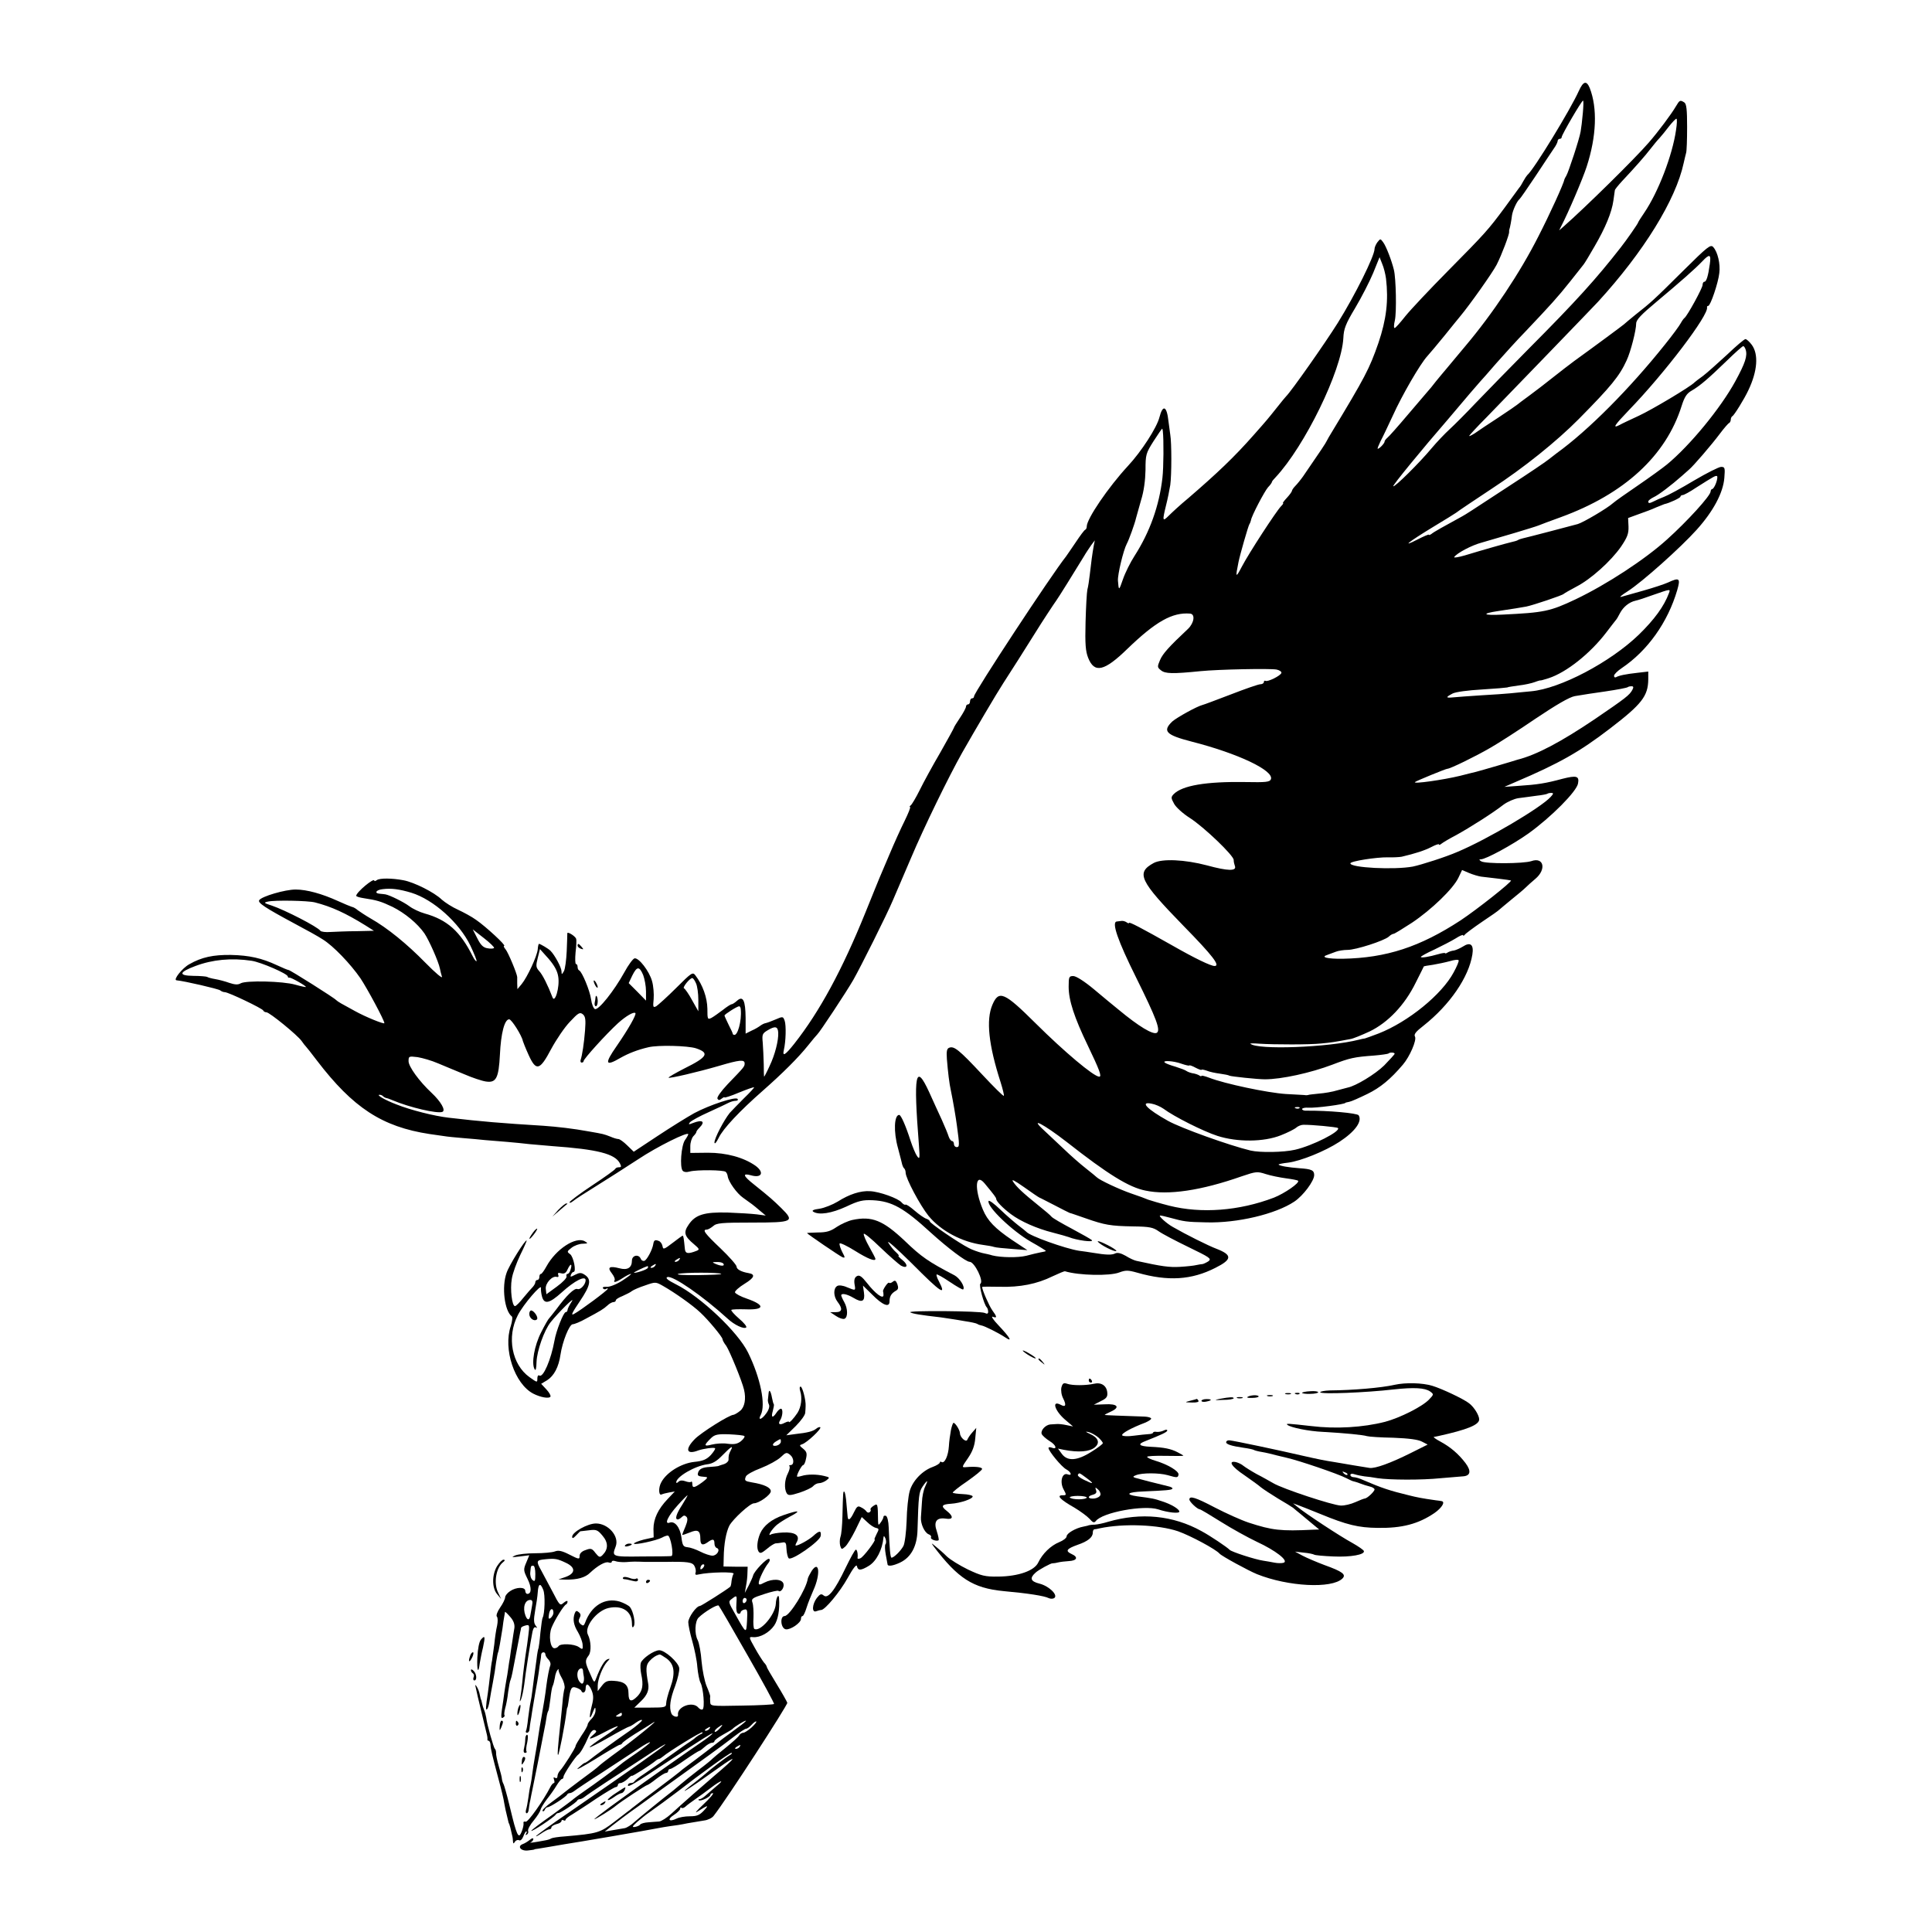 <?xml version="1.0" standalone="no"?>
<!DOCTYPE svg PUBLIC "-//W3C//DTD SVG 20010904//EN"
 "http://www.w3.org/TR/2001/REC-SVG-20010904/DTD/svg10.dtd">
<svg version="1.0" xmlns="http://www.w3.org/2000/svg"
 width="960pt" height="960pt" viewBox="0 0 960 960"
 preserveAspectRatio="xMidYMid meet">
<g transform="translate(0,960) scale(0.1,-0.1)"
fill="#000000" stroke="none">
<path d="M7845 9148 c-40 -90 -224 -392 -256 -418 -3 -3 -12 -16 -19 -29 -7
-14 -17 -30 -22 -35 -4 -6 -36 -49 -70 -96 -83 -112 -96 -127 -285 -318 -89
-90 -183 -190 -209 -222 -26 -33 -50 -60 -54 -60 -5 0 -4 17 1 38 9 39 6 209
-5 252 -11 45 -38 116 -53 136 -14 19 -14 19 -29 0 -8 -11 -14 -26 -14 -33 0
-35 -97 -230 -183 -368 -62 -99 -231 -340 -257 -365 -3 -3 -23 -27 -45 -55
-48 -60 -46 -58 -115 -136 -96 -109 -180 -189 -325 -314 -39 -32 -82 -72 -97
-87 -32 -32 -33 -27 -14 51 8 31 17 76 21 101 7 50 7 211 0 250 -2 14 -6 44
-9 67 -8 76 -28 85 -45 19 -13 -51 -89 -169 -156 -241 -98 -106 -205 -263
-205 -301 0 -7 -3 -14 -7 -16 -5 -1 -26 -30 -48 -63 -22 -33 -44 -64 -48 -70
-74 -93 -457 -676 -457 -695 0 -6 -4 -10 -10 -10 -5 0 -10 -7 -10 -15 0 -8 -4
-15 -10 -15 -5 0 -10 -5 -10 -11 0 -6 -13 -31 -30 -56 -16 -24 -30 -46 -30
-49 0 -2 -30 -57 -67 -122 -38 -65 -84 -149 -103 -188 -19 -38 -39 -72 -45
-76 -5 -4 -7 -8 -3 -8 4 0 -8 -30 -26 -67 -19 -38 -53 -113 -76 -168 -23 -55
-46 -109 -51 -120 -4 -11 -36 -87 -69 -170 -115 -284 -227 -491 -353 -651 -46
-58 -60 -66 -52 -31 10 42 12 122 4 145 -8 22 -9 22 -46 6 -21 -9 -43 -17 -49
-18 -7 -1 -18 -7 -25 -12 -8 -6 -27 -18 -44 -25 l-30 -15 0 78 c-1 88 -13 112
-43 85 -10 -9 -22 -17 -26 -17 -5 0 -25 -13 -45 -29 -20 -15 -45 -33 -56 -39
-19 -9 -20 -7 -20 46 -1 55 -23 118 -60 166 -13 17 -19 13 -95 -63 -45 -45
-90 -85 -99 -91 -16 -8 -17 -5 -13 36 2 25 -1 65 -8 89 -14 50 -66 117 -87
113 -8 -2 -31 -33 -51 -70 -51 -92 -128 -189 -146 -182 -7 3 -16 25 -19 49 -6
43 -45 137 -59 143 -5 2 -8 10 -8 18 0 8 -4 14 -8 14 -4 0 -5 26 -2 58 4 31 5
62 3 67 -5 14 -43 37 -44 28 0 -5 -1 -44 -3 -89 -2 -44 -8 -89 -14 -100 -11
-18 -11 -18 -12 0 0 18 -33 80 -55 102 -10 10 -50 34 -57 34 -2 0 -5 -12 -6
-27 -3 -34 -52 -139 -80 -173 l-21 -25 -1 28 c0 15 0 29 0 32 -1 17 -45 123
-58 138 -8 9 -11 17 -7 17 13 0 -91 96 -139 129 -22 16 -63 38 -91 51 -27 12
-63 35 -80 50 -37 36 -137 86 -190 96 -58 11 -118 11 -132 1 -7 -5 -13 -7 -13
-3 0 17 -89 -57 -90 -75 0 -4 17 -9 37 -12 66 -10 86 -16 143 -43 62 -31 124
-82 159 -132 23 -34 70 -140 77 -175 2 -10 6 -28 10 -40 4 -12 -32 18 -82 69
-92 94 -189 173 -272 220 -26 15 -54 34 -64 41 -9 8 -22 16 -30 17 -7 2 -38
15 -69 29 -79 36 -155 57 -210 57 -52 0 -169 -34 -181 -53 -8 -13 28 -37 177
-117 55 -29 118 -64 139 -78 52 -32 138 -122 187 -193 34 -51 119 -209 119
-223 0 -7 -94 31 -146 60 -27 15 -58 32 -69 38 -11 6 -22 14 -25 17 -8 10
-228 149 -236 149 -4 0 -30 11 -58 24 -75 35 -137 49 -229 51 -87 1 -145 -11
-206 -46 -35 -19 -82 -78 -64 -80 41 -4 209 -43 217 -50 6 -5 16 -9 23 -9 18
0 187 -81 191 -91 2 -5 9 -9 16 -9 15 0 155 -114 175 -143 8 -12 18 -24 21
-27 3 -3 28 -34 55 -70 179 -234 323 -329 560 -365 22 -3 54 -8 70 -10 17 -3
59 -7 95 -10 36 -3 85 -7 110 -10 25 -2 74 -6 110 -9 36 -3 85 -8 110 -11 25
-2 77 -7 115 -10 224 -16 310 -38 335 -85 8 -16 8 -20 -4 -20 -8 0 -16 -3 -18
-7 -1 -5 -53 -42 -115 -83 -62 -41 -112 -79 -113 -84 0 -5 8 -2 18 6 9 8 60
41 112 73 52 32 147 93 210 134 96 64 250 140 250 125 0 -3 -7 -16 -17 -30
-18 -28 -26 -132 -11 -151 6 -7 19 -9 36 -4 34 9 169 8 178 -2 5 -4 9 -14 10
-22 4 -27 45 -85 77 -107 42 -30 47 -33 82 -63 l30 -25 -45 6 c-25 3 -90 7
-144 9 -117 3 -161 -11 -194 -60 -27 -39 -22 -57 27 -98 26 -22 28 -26 13 -32
-43 -17 -57 -15 -59 10 -5 51 -7 65 -11 65 -2 0 -24 -16 -50 -36 -43 -33 -47
-34 -50 -16 -2 11 -10 23 -19 26 -18 7 -24 4 -27 -16 -4 -27 -31 -78 -44 -83
-7 -2 -15 2 -18 10 -10 25 -44 18 -44 -9 0 -35 -22 -49 -62 -38 -50 13 -62 5
-38 -25 11 -14 17 -29 14 -34 -9 -15 9 -10 41 11 17 11 34 20 40 20 5 0 -15
-15 -44 -34 -30 -19 -64 -32 -77 -30 -13 1 -22 -2 -18 -7 3 -5 10 -7 15 -4 5
4 9 4 9 1 0 -7 -136 -108 -168 -125 -17 -9 -10 5 29 63 54 80 59 109 24 132
-17 11 -25 11 -47 0 -23 -12 -26 -12 -21 0 3 8 9 14 13 14 15 0 0 75 -17 88
-17 12 -16 14 7 32 14 11 39 20 55 20 27 1 28 2 11 12 -45 26 -144 -39 -191
-125 -11 -20 -23 -37 -27 -37 -5 0 -8 -7 -8 -15 0 -8 -4 -15 -10 -15 -5 0 -10
-5 -10 -11 0 -6 -6 -16 -12 -23 -7 -7 -28 -31 -47 -54 -18 -23 -37 -42 -42
-42 -15 0 -25 84 -16 135 4 28 24 81 42 119 19 38 33 71 32 72 -6 7 -88 -124
-100 -161 -25 -70 -10 -189 26 -216 5 -3 2 -25 -5 -48 -39 -114 19 -288 112
-336 35 -18 78 -26 85 -15 3 5 -6 21 -20 36 l-26 28 30 18 c34 22 57 65 66
127 10 66 44 151 61 151 8 0 38 12 66 28 73 39 86 47 106 65 10 10 24 17 30
17 7 0 12 4 12 9 0 5 15 14 33 21 17 8 39 18 47 25 8 6 38 19 66 28 51 18 52
18 89 -3 58 -33 146 -95 185 -132 41 -38 110 -122 110 -132 0 -5 8 -20 19 -34
17 -26 78 -174 88 -217 11 -46 3 -87 -19 -105 -13 -11 -28 -19 -33 -20 -21 0
-162 -89 -193 -121 -50 -51 -41 -79 18 -56 26 9 77 16 83 11 3 -3 -7 -18 -21
-34 -21 -22 -40 -30 -82 -34 -65 -7 -138 -52 -164 -101 -16 -28 -13 -71 3 -60
4 2 20 6 36 9 l28 5 -35 -37 c-48 -50 -71 -99 -71 -149 l1 -42 -49 -11 c-27
-7 -49 -16 -49 -20 0 -9 112 15 140 30 10 6 23 10 28 10 14 0 32 -100 18 -102
-6 -1 -73 -2 -148 -2 -148 -2 -148 -1 -129 49 20 50 -36 115 -98 115 -41 0
-118 -43 -118 -66 0 -10 6 -8 19 6 10 11 20 20 21 21 1 0 20 2 43 5 37 5 44 2
68 -27 29 -34 29 -67 0 -96 -13 -13 -17 -12 -35 10 -17 23 -23 25 -49 15 -19
-6 -30 -17 -30 -29 0 -18 -3 -18 -50 6 -37 19 -55 23 -73 16 -13 -5 -57 -9
-98 -9 -41 0 -85 -5 -99 -11 -21 -9 -18 -10 22 -5 l48 6 -15 -36 c-15 -35 -14
-40 6 -81 21 -42 21 -75 -1 -75 -5 0 -10 7 -10 15 0 20 -44 20 -75 -1 -14 -9
-25 -23 -25 -31 0 -8 -11 -31 -25 -51 -14 -20 -21 -40 -16 -45 5 -5 5 -25 1
-45 -5 -20 -11 -62 -14 -93 -4 -31 -9 -67 -11 -80 -3 -12 -7 -45 -10 -73 -3
-28 -8 -68 -11 -89 -11 -68 -11 -88 -4 -80 5 4 10 24 13 43 3 19 10 60 16 90
6 30 13 75 16 100 4 24 8 47 10 50 3 5 13 61 22 120 2 19 6 44 8 55 2 11 4 22
4 25 1 3 12 -8 26 -24 17 -19 23 -37 21 -55 -3 -14 -7 -46 -11 -71 -4 -25 -9
-58 -11 -75 -3 -16 -7 -43 -9 -58 -2 -16 -6 -40 -9 -55 -3 -15 -7 -43 -10 -62
-2 -19 -8 -57 -12 -84 -5 -37 -4 -47 5 -41 7 4 10 9 8 12 -3 2 -1 18 3 34 5
16 12 53 15 82 4 28 9 55 12 60 2 4 6 20 9 35 4 22 20 103 39 202 2 8 4 18 4
21 1 4 10 9 22 12 20 5 21 3 14 -51 -4 -31 -8 -63 -10 -72 -5 -30 -17 -121
-20 -160 -2 -22 -6 -54 -9 -72 -5 -25 -4 -28 3 -12 5 12 12 45 16 75 6 55 31
212 41 262 4 17 10 25 17 20 7 -4 7 -1 -1 9 -10 13 -11 29 -3 75 6 32 12 73
13 91 3 44 13 48 27 13 11 -24 8 -121 -3 -140 -2 -3 -7 -37 -11 -75 -3 -38 -8
-72 -9 -75 -2 -3 -7 -28 -10 -56 -4 -27 -9 -67 -12 -88 -3 -21 -7 -53 -9 -70
-2 -18 -6 -43 -9 -56 -3 -13 -8 -49 -12 -80 -3 -31 -8 -59 -11 -63 -2 -5 1 -8
6 -8 6 0 12 8 12 18 1 9 3 26 5 37 2 11 6 34 8 50 3 17 10 59 16 95 7 36 14
81 17 100 2 19 6 44 8 55 2 11 4 26 4 33 1 15 21 16 21 1 0 -6 7 -17 15 -25 8
-8 12 -20 10 -27 -6 -15 -15 -63 -20 -102 -5 -44 -15 -103 -25 -160 -5 -27
-12 -68 -15 -90 -3 -22 -10 -66 -16 -98 -6 -33 -12 -73 -14 -90 -2 -18 -6 -43
-9 -57 -4 -14 -8 -43 -11 -65 -3 -22 -8 -48 -11 -57 -3 -10 -2 -18 3 -18 5 0
9 8 10 18 1 9 4 31 8 47 3 17 8 41 11 55 6 28 45 223 59 298 3 15 8 39 10 55
2 15 6 31 9 35 3 4 7 32 11 62 3 29 8 57 11 62 3 5 8 24 11 41 2 18 9 35 14
40 5 4 7 4 5 1 -3 -3 4 -22 15 -41 11 -19 17 -43 14 -53 -3 -9 -8 -41 -10 -70
-3 -29 -7 -74 -10 -99 -14 -132 -16 -161 -12 -161 5 0 34 150 42 215 1 11 3
20 4 20 1 0 4 14 6 30 9 67 14 77 38 69 12 -4 24 -11 25 -15 7 -17 22 -9 22
11 0 30 16 24 30 -10 9 -23 10 -40 1 -74 -15 -60 -13 -79 4 -36 11 28 14 30
14 13 1 -13 -8 -32 -19 -43 -11 -11 -20 -24 -20 -29 0 -6 -13 -30 -30 -54 -16
-25 -30 -48 -30 -53 0 -9 -60 -104 -77 -122 -7 -7 -13 -20 -13 -28 0 -9 -5
-12 -12 -8 -8 5 -9 2 -5 -9 3 -10 3 -17 -1 -17 -4 0 -12 -9 -17 -19 -36 -70
-112 -177 -123 -173 -7 2 -12 0 -11 -5 4 -14 -13 -63 -21 -63 -7 0 -13 13 -25
55 -2 6 -13 51 -25 100 -12 50 -25 94 -28 100 -3 5 -7 16 -8 25 0 8 -8 38 -16
65 -8 28 -14 57 -13 65 0 8 -2 17 -6 20 -6 5 -39 120 -43 155 -2 11 -6 28 -10
37 -4 9 -9 25 -11 35 -2 10 -4 18 -5 18 -1 0 -3 11 -6 24 -2 13 -9 31 -15 40
-8 13 -9 11 -4 -9 3 -14 7 -32 9 -41 12 -49 38 -158 43 -179 4 -14 6 -28 5
-32 -1 -5 2 -8 6 -8 4 0 8 -8 9 -17 1 -24 8 -52 39 -169 15 -55 28 -109 29
-121 3 -18 8 -43 21 -95 1 -5 2 -9 4 -10 1 -2 3 -11 6 -20 2 -10 6 -26 8 -35
3 -10 5 -25 5 -33 1 -12 3 -13 10 -1 5 7 14 10 20 7 6 -4 15 3 21 18 5 14 12
26 15 26 4 0 3 -5 -1 -12 -4 -7 -3 -8 4 -4 6 4 9 12 6 19 -2 7 10 30 28 51 18
22 33 46 34 54 2 8 16 31 31 51 16 20 38 51 48 68 11 18 23 33 27 33 4 0 8 5
8 11 0 12 59 101 73 110 11 8 31 42 52 91 11 24 22 35 31 31 10 -4 9 -9 -9
-24 -34 -28 -13 -23 59 15 35 19 64 31 64 28 -1 -4 -32 -27 -70 -52 -38 -25
-70 -48 -70 -52 0 -3 42 18 94 48 52 30 98 54 101 54 4 0 20 9 36 21 16 11 29
16 29 11 0 -5 -28 -29 -62 -53 -66 -45 -185 -132 -205 -149 -7 -5 -15 -10 -18
-10 -3 0 -18 -12 -33 -26 -15 -14 24 7 86 45 62 39 117 71 121 71 5 0 11 4 13
8 2 5 30 25 63 46 33 20 71 44 85 53 58 38 -99 -90 -200 -162 -30 -22 -59 -45
-65 -51 -5 -6 -46 -37 -90 -69 -44 -33 -82 -62 -85 -65 -3 -3 -29 -23 -58 -44
-29 -21 -50 -41 -46 -45 4 -3 9 0 11 7 3 6 9 12 14 12 12 0 93 52 97 63 2 4 8
7 13 7 6 0 15 5 22 10 7 6 68 47 137 91 69 45 151 99 183 120 31 21 57 35 57
31 -1 -4 -30 -27 -66 -52 -36 -25 -71 -49 -77 -55 -22 -19 -132 -100 -182
-134 -27 -19 -52 -37 -55 -40 -3 -4 -51 -39 -107 -80 -57 -40 -103 -75 -103
-78 0 -8 111 65 121 80 3 5 9 8 13 8 8 -2 90 52 94 62 2 4 8 7 13 7 6 0 15 5
22 10 7 6 55 39 107 73 53 34 142 93 199 130 57 38 100 64 97 59 -5 -9 -167
-123 -489 -345 -78 -53 -146 -103 -152 -109 -5 -6 4 -2 22 10 17 12 36 22 42
22 6 0 11 4 11 10 0 5 11 12 25 16 14 3 25 10 25 16 0 5 4 6 10 3 6 -3 10 -2
10 2 0 5 15 17 33 27 17 11 71 45 119 78 49 32 92 58 98 58 5 0 10 5 10 10 0
6 6 10 13 10 7 0 23 9 35 20 12 12 22 19 22 16 0 -5 93 54 117 74 7 6 15 10
18 10 3 0 11 5 18 11 29 25 192 126 197 121 3 -2 -1 -7 -8 -9 -7 -3 -18 -10
-25 -16 -7 -7 -20 -16 -29 -22 -9 -5 -54 -37 -100 -70 -45 -33 -103 -73 -128
-90 -25 -16 -46 -33 -48 -37 -2 -5 -10 -8 -18 -8 -8 0 -14 -5 -14 -11 0 -12
27 4 205 122 167 110 215 140 215 135 0 -3 -19 -18 -42 -34 -58 -39 -327 -229
-358 -252 -14 -10 -63 -46 -109 -79 -46 -34 -81 -61 -78 -61 7 0 86 49 107 67
24 20 150 103 156 103 3 0 23 13 44 30 21 16 43 30 49 30 6 0 11 5 11 10 0 6
5 10 10 10 6 0 39 20 74 45 36 25 68 45 71 45 3 0 15 9 27 20 12 11 28 20 35
20 7 0 13 4 13 8 0 5 19 19 42 32 24 13 45 26 48 29 8 10 59 41 66 41 4 0 -13
-15 -37 -32 -60 -44 -87 -64 -162 -123 -36 -27 -77 -59 -93 -70 -15 -11 -32
-24 -38 -30 -6 -5 -56 -44 -111 -85 -55 -41 -105 -79 -112 -85 -7 -5 -18 -14
-25 -20 -8 -5 -41 -32 -76 -58 -70 -54 -82 -58 -245 -72 -32 -2 -63 -7 -68
-10 -5 -4 -19 -8 -31 -10 -59 -11 -82 -14 -70 -9 6 3 12 10 12 16 0 6 -8 4
-17 -4 -10 -8 -26 -18 -35 -21 -30 -11 -10 -36 25 -32 18 2 32 4 32 5 0 1 9 3
20 4 11 2 38 6 60 10 22 4 54 9 70 12 55 8 417 70 465 80 14 3 41 7 60 10 19
2 58 8 85 14 28 5 65 11 84 14 18 2 40 13 47 23 64 81 369 552 366 562 -3 8
-26 49 -53 93 -27 44 -49 82 -49 85 0 4 -6 14 -14 22 -7 9 -28 41 -45 72 -31
55 -31 56 -9 54 35 -3 81 23 105 58 19 28 28 78 24 136 -2 25 -15 2 -16 -28
-3 -55 -78 -142 -107 -125 -4 3 -6 28 -4 57 1 28 -1 62 -5 73 -7 20 -1 24 58
43 36 12 68 19 71 16 11 -10 30 16 25 35 -6 24 -54 27 -95 6 -22 -12 -28 -12
-28 -2 0 17 29 76 47 98 8 9 10 19 5 22 -10 6 -75 -61 -80 -83 -2 -8 -12 -30
-22 -50 l-19 -36 6 35 c4 19 7 48 7 65 l1 30 -60 0 -60 1 1 44 c1 69 12 127
28 159 18 33 103 111 122 111 25 0 84 42 84 60 0 18 -32 34 -94 44 -35 6 -38
9 -30 29 3 9 37 28 75 42 38 15 82 39 98 54 26 25 30 26 48 11 19 -16 20 -50
1 -50 -6 0 -9 -3 -5 -6 3 -4 0 -19 -8 -35 -17 -32 -19 -77 -6 -99 8 -12 17
-12 64 3 30 10 60 24 67 32 7 8 20 15 29 15 10 0 26 6 37 14 18 14 18 15 -11
22 -37 9 -83 9 -112 0 -13 -4 -23 -5 -23 -2 0 12 24 56 31 56 4 0 11 14 14 32
6 26 3 35 -14 49 -20 16 -20 18 -4 23 23 8 96 76 89 84 -3 2 -12 0 -20 -7 -16
-13 -41 -20 -105 -27 l-44 -6 47 46 c25 25 47 55 47 66 1 11 2 26 2 33 2 29
-16 97 -25 97 -5 0 -6 -9 -2 -22 11 -34 5 -79 -13 -108 -19 -29 -43 -54 -43
-45 0 3 -9 1 -21 -5 -24 -13 -35 -7 -23 12 13 20 16 58 4 58 -5 0 -15 -9 -22
-20 -19 -29 -28 -24 -18 9 4 16 7 31 5 33 -2 2 -6 16 -9 32 -6 34 -15 46 -17
23 -1 -9 -2 -23 -3 -29 -2 -7 1 -20 5 -28 4 -8 -1 -26 -13 -42 -22 -32 -44
-39 -28 -9 26 50 -1 184 -63 310 -50 102 -236 278 -358 339 -42 21 -54 32 -43
36 26 10 177 -95 299 -206 34 -32 82 -54 93 -44 4 4 -12 24 -36 44 -24 21 -41
40 -38 43 3 3 35 4 70 3 97 -4 99 21 7 53 -30 10 -56 24 -59 31 -2 6 20 26 48
43 49 30 55 47 19 53 -36 6 -59 19 -59 32 0 8 -36 49 -80 91 -79 75 -92 93
-68 93 6 0 20 8 31 17 17 16 42 18 195 18 203 0 212 5 144 72 -40 39 -54 52
-134 116 -56 44 -61 59 -17 47 55 -16 68 15 22 48 -59 41 -144 64 -235 64
l-88 -1 0 34 c0 18 7 40 15 49 8 8 15 17 15 21 0 4 7 13 15 21 31 31 16 42
-31 24 -22 -9 -25 -8 -16 3 7 8 49 31 94 51 46 21 91 42 100 47 10 5 25 9 33
9 9 0 14 4 10 9 -8 14 -140 -30 -215 -70 -36 -20 -118 -71 -183 -114 l-118
-78 -32 31 c-18 18 -38 32 -44 32 -7 0 -24 5 -40 12 -34 13 -33 13 -108 26
-76 14 -155 23 -225 28 -211 13 -307 21 -470 40 -71 8 -190 38 -260 66 -58 22
-102 48 -84 48 6 0 14 -3 18 -8 4 -4 11 -7 14 -8 4 0 18 -5 32 -11 85 -36 223
-68 248 -58 18 7 -7 51 -54 95 -61 57 -114 130 -114 157 0 25 2 25 45 20 24
-4 70 -17 102 -31 32 -13 90 -38 130 -54 39 -17 87 -33 107 -36 51 -8 64 16
70 134 5 106 23 175 46 175 12 0 63 -81 68 -108 1 -4 13 -35 28 -68 38 -84 56
-79 113 29 25 46 66 107 92 134 42 45 50 50 65 38 13 -11 15 -27 11 -80 -5
-64 -14 -123 -22 -147 -2 -7 0 -13 5 -13 6 0 10 3 10 8 1 11 110 132 171 188
39 35 78 58 86 50 7 -6 -35 -80 -93 -164 -62 -89 -57 -103 20 -58 39 22 85 40
137 52 48 12 196 8 237 -5 69 -23 58 -43 -57 -100 -45 -23 -81 -44 -79 -46 4
-5 142 27 252 59 101 30 126 32 126 12 0 -16 -2 -18 -84 -103 -34 -36 -55 -66
-51 -72 5 -9 10 -9 21 0 8 6 14 9 14 6 0 -3 32 7 72 24 39 16 73 28 75 26 1
-2 -21 -26 -50 -54 -28 -28 -60 -61 -71 -73 -29 -36 -76 -126 -76 -147 1 -10
9 -1 21 23 22 46 104 133 219 234 100 88 177 165 225 225 22 28 43 52 46 55
11 9 147 215 179 271 37 65 167 325 196 394 12 28 52 122 90 210 64 152 188
406 255 525 62 109 172 296 204 345 27 41 117 183 160 252 32 52 96 149 103
158 8 10 95 150 137 219 11 19 28 44 37 57 l18 24 -5 -25 c-7 -38 -14 -90 -20
-145 -3 -27 -8 -61 -12 -75 -3 -14 -7 -86 -9 -161 -3 -109 0 -145 13 -178 31
-78 80 -67 195 45 141 136 223 182 311 175 27 -2 21 -46 -10 -76 -96 -90 -126
-124 -139 -155 -14 -33 -14 -36 5 -51 21 -17 57 -18 196 -4 91 9 346 14 378 8
15 -3 26 -11 24 -17 -4 -14 -69 -46 -79 -39 -5 2 -8 -1 -8 -6 0 -6 -8 -11 -17
-11 -10 0 -76 -23 -148 -51 -71 -27 -134 -51 -140 -52 -28 -7 -127 -62 -150
-82 -50 -48 -32 -67 96 -100 231 -59 410 -144 394 -187 -6 -14 -23 -16 -128
-14 -194 3 -312 -17 -355 -60 -14 -15 -14 -19 2 -48 9 -17 44 -49 79 -71 71
-46 217 -186 217 -208 0 -9 3 -22 6 -30 10 -26 -33 -26 -139 3 -110 29 -222
34 -264 12 -90 -49 -71 -88 147 -312 146 -149 185 -200 155 -200 -19 0 -98 38
-210 102 -154 87 -215 119 -215 112 0 -3 -6 -2 -12 3 -7 5 -19 8 -25 7 -7 -1
-18 -2 -24 -3 -27 -3 5 -95 97 -280 100 -202 122 -260 102 -273 -19 -11 -90
32 -190 115 -24 19 -79 65 -122 101 -48 40 -89 66 -103 66 -21 0 -23 -4 -23
-53 0 -68 28 -153 95 -292 58 -121 71 -155 57 -155 -27 0 -174 124 -316 265
-156 155 -183 167 -215 92 -32 -75 -19 -199 41 -385 11 -35 18 -65 16 -67 -3
-3 -51 45 -108 106 -114 122 -139 142 -163 133 -12 -4 -15 -17 -12 -57 5 -62
12 -123 20 -157 10 -48 25 -135 30 -175 13 -95 13 -105 -1 -105 -8 0 -14 7
-14 15 0 8 -4 15 -9 15 -5 0 -13 10 -17 22 -4 13 -19 50 -34 83 -15 33 -44 95
-63 138 -68 148 -79 93 -51 -263 5 -67 4 -73 -9 -55 -8 11 -22 45 -32 75 -24
75 -48 130 -57 130 -25 0 -29 -83 -6 -165 10 -39 20 -75 21 -82 2 -7 6 -16 10
-19 4 -4 7 -13 7 -21 0 -28 72 -163 114 -215 61 -74 165 -130 271 -144 22 -3
46 -7 54 -10 8 -3 49 -7 90 -10 l76 -6 -77 51 c-84 57 -121 95 -144 150 -44
104 -38 187 9 130 48 -58 57 -70 57 -77 1 -12 33 -45 73 -75 48 -36 129 -72
209 -92 35 -9 70 -19 78 -22 39 -16 128 -28 115 -15 -5 5 -50 30 -100 57 -49
26 -94 52 -100 59 -5 7 -35 32 -65 56 -77 62 -108 91 -126 118 -10 15 6 7 53
-26 38 -27 73 -51 78 -53 6 -2 39 -20 75 -38 36 -19 70 -36 75 -38 6 -1 42
-14 80 -27 94 -33 123 -38 235 -40 82 -1 100 -5 127 -24 18 -13 85 -48 149
-79 105 -51 115 -57 99 -70 -11 -7 -24 -13 -29 -14 -6 0 -20 -3 -31 -5 -11 -3
-48 -7 -82 -9 -53 -3 -90 2 -217 30 -10 2 -34 13 -53 25 -23 13 -40 17 -51 12
-17 -9 -46 -8 -112 3 -19 3 -50 8 -69 10 -69 11 -245 74 -261 94 -3 3 -21 18
-40 32 -19 15 -60 50 -90 79 -30 29 -56 48 -58 42 -9 -28 118 -149 210 -202
43 -24 76 -45 75 -46 -1 -2 -14 -5 -27 -7 -14 -3 -46 -10 -71 -17 -41 -10
-125 -9 -169 2 -8 3 -31 8 -50 12 -19 5 -48 15 -65 24 -50 25 -195 124 -195
133 0 4 -8 10 -17 13 -10 3 -36 21 -58 40 -22 19 -42 33 -46 30 -4 -2 -12 3
-19 11 -16 20 -110 54 -157 56 -47 3 -103 -15 -161 -52 -25 -15 -65 -31 -89
-35 -31 -4 -41 -9 -32 -15 29 -18 91 -8 163 25 63 30 83 34 133 32 95 -5 154
-38 288 -161 85 -77 175 -145 193 -145 24 0 72 -97 53 -109 -8 -6 18 -103 32
-117 4 -4 7 -14 7 -22 0 -10 -5 -12 -17 -6 -21 10 -388 13 -370 3 12 -7 48
-13 152 -25 28 -4 55 -8 60 -9 6 -1 33 -5 60 -10 28 -4 55 -10 60 -13 6 -4 15
-7 21 -8 15 -2 85 -37 118 -59 39 -26 27 -4 -34 61 -25 26 -37 45 -27 41 22
-8 22 -1 -3 33 -16 23 -50 101 -50 115 0 2 39 2 87 1 101 -3 186 14 263 52 30
14 58 26 62 25 69 -21 222 -24 269 -6 32 12 44 12 90 -1 154 -44 270 -36 388
24 84 42 85 64 5 95 -40 15 -152 71 -216 108 -31 17 -75 57 -63 57 6 0 27 -5
49 -11 70 -19 80 -21 181 -23 153 -4 343 41 436 103 45 30 99 103 99 132 0 24
-13 30 -73 34 -53 4 -97 11 -104 18 -2 2 20 7 49 10 61 8 181 56 253 103 78
51 115 102 96 132 -7 11 -154 24 -258 23 -13 -1 -23 3 -23 8 0 5 14 8 31 7 35
-3 184 17 184 24 0 1 9 3 19 5 11 2 51 20 90 39 64 31 115 73 177 146 34 40
69 121 60 139 -7 11 4 25 43 55 130 103 224 240 242 353 8 50 -10 64 -48 39
-13 -8 -33 -17 -43 -19 -11 -1 -26 -6 -32 -10 -7 -5 -13 -6 -13 -3 0 2 -15 0
-32 -5 -48 -14 -88 -20 -88 -14 0 3 30 20 68 37 37 18 84 42 105 55 20 13 37
20 37 16 0 -5 4 -3 8 2 4 6 43 35 87 65 44 29 82 56 85 60 3 3 30 25 60 50 30
24 62 51 71 60 8 8 30 28 48 43 56 47 42 110 -20 88 -39 -13 -228 -14 -249 -1
-11 7 -12 10 -2 10 25 0 157 72 236 128 113 81 241 210 247 249 7 37 -7 41
-78 23 -81 -22 -124 -29 -218 -35 l-70 -5 55 24 c216 92 319 150 470 266 158
121 189 161 190 244 l0 39 -52 -6 c-63 -7 -94 -14 -108 -22 -6 -3 -10 0 -10 7
0 7 17 24 38 38 128 86 229 227 276 388 17 59 11 64 -47 37 -18 -8 -72 -26
-122 -40 -49 -14 -99 -28 -110 -31 -11 -3 4 10 33 28 73 47 262 216 342 305
83 92 132 184 138 258 4 50 3 55 -16 55 -11 0 -72 -31 -135 -68 -63 -38 -130
-74 -149 -81 -18 -7 -41 -17 -50 -22 -22 -11 -28 -11 -28 -1 0 5 12 14 26 21
25 11 90 61 141 106 12 11 28 25 35 31 21 17 113 124 154 179 21 28 42 52 46
53 4 2 8 10 8 17 0 7 4 15 8 17 8 3 59 85 79 128 46 96 52 180 17 227 -12 16
-26 28 -31 28 -6 0 -47 -35 -92 -78 -46 -42 -99 -90 -119 -105 -21 -15 -39
-29 -42 -32 -19 -21 -214 -137 -277 -166 -43 -20 -86 -40 -96 -46 -37 -19 -25
-1 46 73 179 185 399 475 389 512 -1 4 2 7 6 7 11 0 50 115 55 163 6 45 -8
105 -30 129 -13 15 -27 4 -152 -120 -145 -144 -156 -154 -236 -217 -27 -22
-52 -43 -55 -46 -5 -5 -144 -108 -248 -183 -23 -17 -71 -54 -105 -81 -35 -28
-87 -68 -117 -90 -30 -22 -57 -42 -60 -45 -3 -3 -45 -32 -95 -65 -49 -32 -102
-67 -117 -78 -16 -10 -28 -16 -28 -13 0 2 39 45 88 94 125 129 534 552 552
572 227 248 387 507 426 690 4 19 10 42 12 50 3 8 5 66 5 128 0 87 -3 116 -14
123 -21 13 -23 12 -42 -20 -22 -38 -88 -126 -134 -179 -69 -80 -315 -322 -423
-417 l-23 -20 10 20 c36 69 108 238 127 297 49 151 54 291 15 391 -16 38 -32
34 -54 -15z m20 -110 c-3 -35 -8 -76 -11 -92 -6 -37 -61 -203 -71 -219 -4 -7
-8 -14 -9 -17 -4 -23 -74 -176 -130 -285 -91 -180 -227 -384 -363 -545 -25
-30 -53 -63 -61 -73 -8 -10 -24 -29 -35 -42 -11 -12 -33 -40 -50 -60 -16 -21
-34 -43 -40 -49 -5 -6 -50 -58 -99 -116 -49 -58 -95 -110 -103 -116 -7 -6 -13
-14 -13 -18 0 -9 -26 -36 -34 -36 -3 0 4 17 14 38 11 20 38 78 61 127 45 100
136 257 171 295 13 14 52 61 88 105 36 44 68 85 73 90 51 61 164 221 184 260
25 49 63 150 62 163 -1 4 0 9 1 12 3 8 10 44 13 70 4 26 25 71 37 80 4 3 40
55 80 115 40 61 81 122 91 137 11 15 19 32 19 38 0 5 5 10 10 10 6 0 10 4 10
9 0 11 99 181 106 181 3 0 2 -28 -1 -62z m463 -85 c-18 -125 -88 -307 -157
-409 -17 -25 -31 -47 -31 -49 0 -5 -60 -91 -87 -125 -121 -155 -220 -265 -458
-504 -93 -94 -210 -214 -260 -266 -49 -52 -109 -112 -132 -133 -23 -21 -64
-64 -90 -95 -59 -71 -184 -195 -190 -188 -4 4 139 179 275 336 53 63 66 78
105 124 23 27 47 54 52 60 6 6 42 47 80 91 39 44 104 116 147 160 124 131 156
166 219 245 33 41 63 80 68 86 5 6 30 47 55 91 53 91 85 168 93 227 3 23 6 45
7 50 0 5 17 25 36 46 65 69 115 126 141 160 15 19 35 44 46 55 10 11 31 37 47
58 16 20 32 37 36 37 4 0 3 -26 -2 -57z m168 -665 c-8 -59 -17 -88 -27 -88 -5
0 -9 -7 -9 -16 0 -15 -76 -154 -90 -164 -4 -3 -12 -14 -18 -25 -6 -12 -41 -60
-79 -107 -174 -218 -380 -426 -538 -540 -5 -4 -23 -18 -40 -31 -16 -13 -102
-71 -190 -128 -209 -137 -217 -142 -240 -155 -88 -48 -142 -78 -152 -87 -7 -5
-13 -7 -13 -4 0 3 -26 -8 -57 -24 -82 -42 -46 -13 77 62 58 35 110 67 115 71
8 7 107 73 175 118 161 105 324 236 435 348 160 162 202 213 238 292 20 43 47
149 47 182 0 19 24 44 103 110 117 98 189 161 226 200 36 38 44 35 37 -14z
m-1609 -72 c13 -110 2 -203 -38 -321 -45 -129 -65 -167 -236 -450 -7 -11 -16
-27 -20 -35 -6 -13 -28 -46 -118 -177 -12 -17 -30 -39 -39 -48 -9 -9 -16 -20
-16 -23 0 -4 -11 -20 -25 -35 -14 -15 -23 -27 -20 -27 4 0 -1 -7 -10 -16 -24
-25 -159 -232 -194 -299 -31 -59 -33 -57 -17 22 8 39 48 178 54 188 4 6 7 15
8 20 3 22 68 145 85 164 11 11 19 23 19 26 0 3 8 13 18 23 145 155 328 529
337 692 2 46 11 70 59 150 31 52 71 130 89 173 l32 79 13 -33 c8 -18 16 -51
19 -73z m1787 -353 c10 -31 -2 -67 -51 -157 -73 -134 -226 -320 -340 -414 -22
-18 -87 -65 -144 -104 -57 -39 -113 -78 -124 -88 -29 -26 -146 -95 -175 -104
-29 -8 -246 -65 -273 -71 -9 -2 -21 -6 -25 -9 -5 -3 -19 -7 -33 -10 -26 -6
-139 -38 -231 -66 -32 -9 -55 -13 -52 -8 12 19 87 59 137 72 81 23 260 76 282
85 11 5 61 23 110 41 316 115 523 305 601 553 14 44 25 62 50 76 41 24 80 57
174 148 41 40 78 73 82 73 4 0 9 -8 12 -17z m-2896 -405 c5 -42 4 -182 -2
-233 -16 -138 -62 -268 -139 -388 -20 -31 -46 -83 -57 -115 -20 -58 -21 -59
-25 -7 -2 30 27 151 44 183 11 20 40 101 46 128 3 11 14 51 25 89 14 44 21 99
22 150 0 76 2 83 40 143 22 34 41 62 43 62 1 0 2 -6 3 -12z m2749 -258 c-6
-17 -15 -30 -19 -30 -4 0 -8 -6 -8 -12 0 -21 -117 -149 -216 -238 -110 -100
-302 -225 -455 -298 -127 -60 -156 -66 -364 -76 -97 -5 -107 5 -19 18 62 9
117 18 138 22 31 6 181 56 186 63 3 3 31 19 63 36 72 37 172 127 222 199 31
46 38 64 37 99 l-2 43 52 19 c29 10 69 25 88 34 19 8 37 15 40 16 25 5 80 31
80 37 0 4 5 8 11 8 6 0 36 16 67 37 90 57 97 61 104 57 3 -2 1 -18 -5 -34z
m-234 -547 c-24 -65 -72 -131 -150 -207 -142 -137 -391 -268 -535 -281 -35 -3
-81 -8 -103 -10 -22 -2 -87 -7 -145 -10 -58 -4 -120 -8 -137 -10 -40 -4 -41 0
-5 19 16 8 76 16 146 20 66 4 122 9 125 10 3 2 29 6 58 10 28 3 64 11 80 17
15 6 28 9 28 8 0 -1 18 4 40 11 89 29 207 123 287 228 24 31 45 59 48 62 3 3
12 18 20 34 16 30 45 54 76 61 11 2 51 15 89 29 86 30 86 30 78 9z m-182 -481
c-14 -26 -32 -40 -186 -145 -169 -114 -290 -178 -385 -202 -8 -3 -53 -16 -100
-30 -47 -14 -94 -27 -105 -30 -11 -3 -47 -11 -80 -20 -82 -20 -236 -42 -224
-31 7 6 153 66 161 66 14 0 141 62 213 104 39 22 140 87 225 145 103 69 168
107 195 112 42 7 98 16 150 23 60 9 110 18 114 22 2 2 10 4 18 4 10 0 11 -5 4
-18z m-406 -532 c-48 -53 -315 -211 -463 -273 -57 -25 -179 -64 -222 -73 -92
-17 -310 -6 -310 16 0 11 131 31 186 30 27 -1 58 1 69 3 68 16 114 31 147 48
21 11 38 17 38 13 0 -4 6 -2 13 4 6 5 39 25 72 42 69 38 184 111 235 151 20
15 54 30 75 33 22 3 63 8 90 12 28 3 52 8 54 10 2 2 11 4 19 4 12 0 12 -4 -3
-20z m-345 -396 c14 -2 52 -6 85 -10 33 -4 61 -8 63 -9 6 -6 -170 -145 -250
-198 -202 -132 -369 -187 -586 -191 -77 -1 -112 8 -77 19 11 4 30 11 43 16 13
5 39 9 58 9 41 0 181 45 205 66 8 8 19 14 24 14 4 0 45 25 91 55 97 65 205
169 231 224 l18 38 35 -15 c19 -8 46 -16 60 -18z m-5316 -80 c110 -34 238
-149 293 -262 19 -40 33 -75 31 -78 -3 -2 -11 8 -19 24 -62 124 -127 182 -239
213 -25 7 -59 23 -76 36 -28 21 -97 55 -119 59 -5 1 -18 2 -27 3 -31 2 -19 20
15 23 42 5 81 0 141 -18z m-479 -48 c82 -21 152 -53 252 -115 l41 -26 -86 -2
c-48 0 -106 -3 -130 -4 -24 -2 -46 1 -50 6 -14 20 -176 103 -241 125 -40 13
-42 15 -20 20 34 8 198 5 234 -4z m890 -226 c-2 -4 -17 -5 -32 -2 -21 3 -34
15 -51 49 l-23 45 55 -43 c30 -23 53 -46 51 -49z m319 -144 c8 -51 -17 -135
-29 -101 -23 60 -49 112 -66 130 -16 18 -17 26 -7 65 l11 44 43 -48 c29 -34
44 -61 48 -90z m-1524 80 c47 -7 180 -65 180 -78 0 -4 3 -7 8 -6 6 3 82 -40
82 -46 0 -2 -24 3 -52 11 -62 18 -245 22 -272 7 -13 -8 -29 -7 -56 2 -22 8
-53 16 -71 19 -18 3 -36 8 -40 11 -4 2 -35 5 -68 5 -76 1 -73 18 10 49 85 32
179 41 279 26z m5973 -58 c-59 -110 -225 -245 -372 -303 -34 -13 -65 -24 -69
-25 -4 0 -17 -3 -29 -6 -153 -39 -508 -52 -540 -20 -2 2 18 2 44 0 76 -5 253
-5 308 1 46 4 71 8 145 22 14 2 57 20 96 38 91 44 174 131 228 241 22 43 40
80 41 82 1 1 21 5 45 8 24 4 62 12 84 18 23 7 42 9 44 4 2 -4 -9 -31 -25 -60z
m-4027 -13 c7 -19 14 -55 14 -81 l0 -46 -43 44 -43 43 18 38 c23 46 35 47 54
2z m262 -40 c7 -14 12 -52 12 -83 l0 -57 -31 55 c-16 30 -35 57 -40 59 -10 3
28 51 41 51 4 0 12 -11 18 -25z m223 -132 c5 -56 -16 -132 -34 -125 -4 1 -6 3
-6 5 1 1 -8 21 -20 44 -11 23 -21 44 -21 47 0 6 63 46 73 46 4 0 8 -8 8 -17z
m186 -114 c2 -38 -16 -110 -43 -166 -13 -29 -26 -53 -27 -53 -1 0 -2 28 -2 62
-1 35 -3 83 -5 107 -4 41 -2 46 25 62 37 22 50 19 52 -12z m3063 -105 c0 -3
-24 -29 -52 -58 -45 -44 -141 -102 -181 -110 -7 -2 -30 -8 -53 -14 -22 -7 -63
-14 -90 -16 -27 -3 -51 -5 -54 -7 -3 -1 -8 -1 -11 -1 -3 1 -48 3 -100 6 -91 6
-304 51 -381 81 -21 8 -38 12 -38 9 0 -3 -6 -2 -12 3 -7 4 -22 9 -32 10 -11 2
-24 7 -30 11 -6 5 -31 14 -56 22 -25 7 -48 16 -52 20 -15 12 42 9 81 -5 23 -8
41 -12 41 -9 0 2 14 -2 30 -11 17 -9 30 -13 30 -11 0 3 11 1 26 -4 14 -6 43
-12 66 -15 22 -3 43 -7 47 -10 8 -4 140 -18 176 -18 83 0 228 32 336 73 86 33
109 38 206 45 37 3 69 8 72 10 6 7 31 6 31 -1z m-1149 -273 c52 -39 199 -113
268 -135 99 -32 231 -31 316 3 33 13 67 30 76 38 9 8 25 14 35 14 38 1 167
-11 172 -16 16 -16 -126 -88 -213 -108 -56 -13 -173 -15 -221 -4 -104 25 -345
111 -411 148 -104 58 -141 97 -81 85 18 -3 45 -15 59 -25z m676 3 c-3 -3 -12
-4 -19 -1 -8 3 -5 6 6 6 11 1 17 -2 13 -5z m-1157 -168 c205 -161 310 -226
392 -242 113 -24 276 0 478 71 71 24 77 25 120 11 25 -8 70 -17 100 -21 30 -4
57 -9 60 -12 10 -10 -67 -63 -120 -84 -173 -66 -361 -80 -520 -40 -47 12 -94
26 -105 30 -11 5 -49 19 -85 31 -58 20 -156 66 -170 80 -3 3 -27 23 -55 45
-27 21 -76 64 -108 95 -32 30 -77 72 -100 94 -75 69 -2 31 113 -58z m-1925
-586 c-3 -5 -12 -10 -18 -10 -7 0 -6 4 3 10 19 12 23 12 15 0z m220 -20 c7
-12 -12 -12 -40 0 -18 8 -17 9 7 9 15 1 30 -3 33 -9z m-760 -29 c-3 -12 -10
-21 -15 -21 -5 0 -7 -6 -5 -12 3 -7 -19 -30 -48 -51 l-52 -38 -3 26 c-4 28 33
68 55 60 7 -2 10 2 7 10 -4 10 0 12 15 8 15 -4 24 2 32 21 14 30 24 28 14 -3z
m420 19 c-3 -5 -12 -10 -18 -10 -7 0 -6 4 3 10 19 12 23 12 15 0z m-35 -8 c0
-5 -16 -13 -35 -19 -19 -6 -35 -9 -35 -7 0 3 49 27 68 33 1 1 2 -3 2 -7z m364
-32 c2 -3 -50 -5 -117 -6 -67 -1 -111 2 -97 6 27 8 206 8 214 0z m-674 -32
c-1 -22 -27 -49 -41 -43 -15 6 -55 -33 -104 -100 -17 -22 -33 -42 -36 -45 -4
-3 -22 -34 -40 -70 -34 -66 -49 -154 -33 -183 6 -11 9 1 10 36 2 55 38 157 70
197 39 49 126 135 105 103 -11 -17 -21 -36 -21 -42 0 -6 -4 -11 -9 -11 -11 0
-48 -94 -56 -142 -17 -94 -56 -185 -75 -173 -6 4 -10 -3 -10 -15 0 -21 -1 -20
-39 7 -88 63 -114 200 -58 308 27 53 119 160 115 135 -1 -8 1 -27 5 -42 11
-41 37 -35 98 20 65 59 119 86 119 60z m789 -774 c3 -3 -4 -14 -17 -25 -18
-14 -33 -17 -66 -13 -23 4 -58 1 -79 -4 -41 -11 -41 -4 -3 33 18 17 33 20 90
18 38 -2 72 -5 75 -9z m181 -28 c0 -7 -9 -16 -20 -19 -25 -6 -26 8 -2 22 22
13 22 13 22 -3z m-249 -43 c-10 -19 -11 -25 -11 -47 0 -7 -10 -17 -22 -21 -13
-4 -26 -8 -30 -10 -5 -1 -23 -3 -40 -4 -38 -2 -55 -10 -60 -31 -3 -14 2 -16
39 -19 12 -1 7 -8 -17 -26 -40 -29 -50 -31 -50 -8 0 9 -3 14 -6 10 -3 -3 -16
-2 -29 3 -14 5 -26 5 -34 -3 -6 -6 -11 -7 -11 -3 0 28 93 82 154 90 27 3 48
16 76 45 43 44 56 52 41 24z m-241 -270 c-30 -46 -38 -73 -22 -73 4 0 13 5 20
12 9 9 15 9 23 1 7 -7 6 -21 -5 -48 -9 -21 -16 -39 -16 -41 0 -3 17 3 37 11
40 17 53 10 53 -31 0 -30 10 -35 34 -19 27 20 36 19 36 -4 0 -11 5 -21 12 -23
19 -7 1 -38 -22 -38 -11 0 -39 9 -60 20 -22 11 -50 21 -64 22 -21 2 -25 9 -30
49 -7 50 -33 83 -59 73 -28 -10 -8 33 40 86 25 28 47 50 49 50 2 0 -10 -21
-26 -47z m-577 -289 c48 -23 47 -52 -3 -70 l-35 -12 36 -1 c57 -1 97 10 121
34 37 35 77 58 93 51 8 -3 15 -1 15 4 0 5 8 6 17 3 10 -4 33 -6 53 -5 38 3 41
3 98 1 20 0 62 0 92 0 118 2 141 -1 151 -21 6 -11 8 -26 5 -33 -3 -10 1 -12
17 -8 50 11 179 14 172 3 -4 -6 -8 -22 -10 -36 -1 -14 -4 -26 -6 -28 -17 -15
-145 -96 -151 -96 -18 0 -57 -56 -58 -80 0 -14 9 -57 20 -95 11 -39 23 -96 25
-128 3 -32 10 -68 16 -79 14 -26 22 -125 10 -132 -5 -3 -14 1 -21 9 -28 34
-108 4 -101 -37 2 -15 -27 -8 -33 8 -12 30 -6 72 19 137 13 36 22 76 20 89 -5
29 -71 88 -99 88 -26 0 -84 -40 -92 -63 -3 -10 -2 -35 2 -55 12 -55 7 -82 -17
-109 -32 -33 -46 -29 -46 12 0 43 -20 60 -73 63 -31 2 -42 -2 -59 -24 l-21
-27 0 27 c0 32 24 93 47 119 15 15 15 17 1 12 -15 -6 -35 -40 -56 -95 -9 -24
-10 -23 -30 24 -26 57 -26 65 -7 90 14 19 12 73 -4 104 -19 38 44 119 103 132
67 15 115 -16 116 -75 0 -21 3 -26 9 -16 10 15 -2 75 -19 96 -7 8 -30 20 -51
27 -73 21 -141 -20 -172 -106 -6 -15 -10 -16 -22 -6 -10 9 -12 17 -5 30 7 13
6 21 -4 29 -10 9 -15 8 -20 -5 -11 -29 -6 -59 16 -94 11 -19 22 -47 23 -62 2
-25 0 -26 -19 -12 -23 16 -92 19 -101 4 -3 -5 -12 -10 -20 -10 -21 0 -30 64
-14 103 15 37 60 110 72 115 4 2 7 8 7 14 0 6 -8 3 -19 -6 -18 -16 -20 -14
-56 56 -21 40 -46 87 -56 105 -26 46 -24 51 19 55 50 5 61 3 105 -18z m679
-26 c-7 -7 -12 -8 -12 -2 0 14 12 26 19 19 2 -3 -1 -11 -7 -17z m-832 -29 c0
-35 -2 -40 -14 -30 -8 7 -13 24 -11 39 3 33 3 32 15 32 6 0 10 -19 10 -41z
m999 -151 c-2 -26 1 -43 9 -46 6 -2 12 1 12 6 0 5 8 12 18 14 15 4 17 -2 14
-55 -4 -66 -3 -67 -58 31 -35 61 -36 64 -18 77 26 20 26 20 23 -27z m51 23 c0
-6 -4 -13 -10 -16 -5 -3 -10 1 -10 9 0 9 5 16 10 16 6 0 10 -4 10 -9z m-1066
-28 c-3 -16 -6 -36 -8 -45 -4 -30 -15 -32 -25 -6 -15 40 -3 78 24 78 10 0 13
-8 9 -27z m1070 -247 c75 -131 135 -241 132 -243 -3 -3 -75 -7 -160 -8 -154
-3 -156 -3 -157 18 -1 12 -1 25 0 29 0 4 -8 27 -18 50 -10 24 -21 79 -25 123
-3 43 -12 91 -19 105 -17 32 -14 94 4 112 28 28 93 67 100 60 4 -4 68 -114
143 -246z m-964 210 c0 -8 -6 -18 -13 -25 -11 -8 -13 -5 -9 19 4 29 22 33 22
6z m561 -226 c40 -29 46 -72 20 -145 -12 -33 -21 -68 -21 -80 0 -18 -6 -20
-79 -20 l-79 0 34 33 c30 29 40 55 35 85 -13 72 -12 93 6 113 15 17 33 29 51
33 2 1 17 -8 33 -19z m-414 -62 c0 -7 2 -17 3 -23 5 -23 -1 -46 -11 -40 -27
17 -27 75 1 75 3 0 7 -6 7 -12z m193 -218 c0 -5 -8 -10 -17 -10 -15 0 -16 2
-3 10 19 12 20 12 20 0z m644 -64 c-16 -14 -34 -26 -41 -26 -7 0 -16 -6 -20
-13 -4 -8 -35 -35 -68 -62 -33 -26 -62 -51 -65 -54 -3 -4 -33 -29 -68 -55 -35
-27 -75 -59 -90 -72 -15 -13 -32 -27 -37 -31 -52 -40 -166 -133 -191 -155 -17
-16 -39 -30 -50 -32 -10 -2 -37 -6 -59 -10 l-40 -7 35 28 c19 15 79 61 135
100 117 85 119 87 207 150 36 26 101 73 143 103 42 30 98 72 125 93 26 20 52
37 57 37 6 0 18 9 28 20 10 11 20 18 23 16 2 -3 -9 -16 -24 -30z m-159 -6
c-10 -11 -21 -18 -23 -15 -3 3 3 12 14 20 27 20 30 18 9 -5z m-50 0 c-3 -5
-12 -10 -18 -10 -7 0 -6 4 3 10 19 12 23 12 15 0z m150 -90 c-3 -5 -12 -10
-18 -10 -7 0 -6 4 3 10 19 12 23 12 15 0z m-50 -42 c-19 -11 -97 -71 -121 -93
-6 -5 -25 -21 -43 -35 -115 -88 -55 -52 106 63 103 74 96 59 -19 -38 -46 -39
-161 -140 -212 -187 -23 -21 -50 -38 -61 -39 -11 -1 -35 -2 -54 -4 -18 -1 -36
-6 -40 -11 -3 -5 -15 -10 -26 -12 -16 -2 -14 2 11 25 18 15 42 35 54 43 29 20
119 86 150 110 109 85 255 190 264 190 6 0 2 -6 -9 -12z m-67 -155 c-18 -16
-42 -36 -52 -45 -11 -10 -24 -18 -30 -18 -5 0 -7 -2 -4 -5 7 -8 58 16 58 27 0
4 6 8 12 8 7 0 -14 -25 -47 -56 -33 -31 -46 -47 -30 -36 54 34 60 35 33 6 -22
-24 -36 -29 -70 -29 -24 0 -54 -5 -67 -12 -38 -18 -47 -3 -12 19 17 11 31 25
31 31 0 6 3 8 6 4 4 -3 12 -1 20 6 7 7 29 23 49 37 20 14 55 39 78 57 51 39
71 43 25 6z"/>
<path d="M2630 3071 c0 -22 25 -39 38 -27 8 8 -10 38 -26 44 -7 2 -12 -6 -12
-17z"/>
<path d="M3096 1761 c-3 -4 0 -8 7 -8 7 0 24 -4 40 -8 18 -5 27 -3 27 5 0 6
-4 9 -9 6 -5 -4 -21 -2 -35 4 -14 5 -28 6 -30 1z"/>
<path d="M3210 1739 c0 -5 5 -7 10 -4 6 3 10 8 10 11 0 2 -4 4 -10 4 -5 0 -10
-5 -10 -11z"/>
<path d="M2870 4901 c0 -5 7 -12 16 -15 14 -5 15 -4 4 9 -14 17 -20 19 -20 6z"/>
<path d="M2950 4725 c0 -5 5 -17 10 -25 5 -8 10 -10 10 -5 0 6 -5 17 -10 25
-5 8 -10 11 -10 5z"/>
<path d="M2959 4643 c0 -5 -2 -16 -4 -25 -2 -10 1 -18 6 -18 5 0 9 11 9 25 0
22 -9 37 -11 18z"/>
<path d="M2774 3588 l-29 -33 35 30 c19 17 37 31 39 33 2 1 0 2 -5 2 -6 0 -23
-15 -40 -32z"/>
<path d="M4235 3538 c-22 -5 -57 -21 -78 -35 -30 -21 -51 -27 -93 -27 -30 -1
-54 -2 -54 -3 0 -4 162 -114 176 -120 14 -5 14 -2 -1 26 -9 18 -15 37 -13 42
2 5 36 -11 76 -36 64 -40 102 -55 102 -40 0 3 -14 30 -31 60 -17 30 -29 59
-27 64 1 6 39 -25 83 -68 45 -43 91 -83 102 -90 33 -17 37 4 7 28 -15 12 -23
21 -19 21 4 0 -2 8 -13 18 -11 9 -28 31 -38 47 -9 17 43 -30 116 -102 147
-148 175 -166 135 -89 -9 16 -13 31 -11 33 2 3 32 -14 66 -37 34 -23 64 -40
66 -37 11 11 -17 56 -43 70 -129 67 -165 92 -246 170 -109 103 -164 126 -262
105z"/>
<path d="M2648 3475 c-25 -34 -22 -43 3 -11 12 15 20 29 18 31 -2 1 -12 -7
-21 -20z"/>
<path d="M5455 3431 c8 -15 85 -54 92 -47 3 2 -18 17 -47 31 -29 15 -49 21
-45 16z"/>
<path d="M4258 3259 c-11 -6 -15 -18 -12 -39 6 -35 7 -34 -38 -16 -20 9 -40
11 -48 6 -20 -12 -19 -52 2 -79 26 -34 23 -51 -9 -51 l-28 0 29 -19 c16 -11
35 -17 42 -14 18 7 17 51 -1 83 -8 14 -14 28 -15 33 0 13 29 7 61 -12 43 -26
58 -18 52 26 l-5 35 45 -44 c53 -54 87 -67 87 -35 0 26 9 40 31 53 13 7 14 15
8 33 -7 18 -12 21 -23 12 -7 -6 -15 -8 -19 -5 -5 5 -33 -37 -29 -43 1 -2 2
-10 2 -18 0 -23 -40 6 -82 60 -26 33 -38 41 -50 34z"/>
<path d="M5105 2870 c17 -11 35 -20 40 -20 6 0 -5 9 -23 20 -42 26 -56 26 -17
0z"/>
<path d="M5160 2846 c0 -2 8 -10 18 -17 15 -13 16 -12 3 4 -13 16 -21 21 -21
13z"/>
<path d="M5410 2740 c0 -5 5 -10 11 -10 5 0 7 5 4 10 -3 6 -8 10 -11 10 -2 0
-4 -4 -4 -10z"/>
<path d="M5274 2706 c-3 -15 0 -38 9 -55 17 -34 12 -45 -13 -31 -46 24 -29
-30 22 -74 l40 -34 -34 7 c-18 4 -40 6 -48 5 -8 0 -23 -2 -32 -2 -24 -3 -48
-30 -42 -47 3 -8 21 -24 40 -36 33 -20 39 -44 9 -32 -8 3 -15 2 -15 -2 0 -15
65 -94 88 -106 25 -14 31 -34 7 -25 -27 10 -40 -36 -21 -73 16 -30 16 -31 -5
-31 -31 0 -10 -22 59 -61 30 -18 64 -43 76 -56 16 -19 23 -21 31 -11 32 43
239 81 310 58 48 -16 105 -22 105 -11 0 12 -39 36 -83 50 -43 15 -51 16 -127
26 -62 9 -47 21 30 24 115 5 139 7 145 13 4 4 -6 10 -21 13 -47 11 -148 37
-164 42 -12 4 -11 7 5 13 29 12 114 12 157 0 48 -14 51 -13 54 3 2 17 -53 50
-113 68 -24 7 -43 16 -43 20 0 4 41 6 90 5 50 -1 90 -1 90 1 0 1 -13 9 -29 17
-33 17 -66 24 -134 27 -59 3 -67 13 -24 29 78 31 107 44 107 52 0 5 -8 5 -17
0 -10 -5 -26 -8 -35 -7 -10 2 -18 0 -18 -3 0 -4 -10 -8 -22 -8 -13 -1 -46 -4
-75 -8 -28 -4 -54 -3 -57 2 -5 9 46 37 112 62 17 7 32 16 32 21 0 5 -15 9 -32
10 -125 4 -194 7 -198 8 -3 1 10 8 28 16 50 22 36 41 -29 37 l-54 -2 35 18
c28 13 34 22 32 42 -3 35 -30 53 -67 44 -42 -9 -106 -9 -132 0 -18 6 -23 3
-29 -18z m184 -249 c12 -11 22 -24 22 -28 0 -4 -26 -24 -57 -43 -71 -45 -119
-48 -147 -10 l-19 26 29 -6 c73 -14 127 -10 154 12 27 22 18 48 -24 67 -24 11
-25 13 -6 9 14 -4 35 -16 48 -27z m-58 -202 c39 -29 35 -32 -14 -8 -19 9 -33
20 -30 25 7 11 6 11 44 -17z m68 -83 c-2 -8 -15 -16 -30 -18 -33 -3 -38 11 -7
19 15 4 20 11 15 23 -5 14 -4 15 9 4 9 -7 15 -20 13 -28z m-68 -13 c0 -5 -18
-9 -39 -9 -22 0 -42 4 -45 9 -3 4 15 8 39 8 25 0 45 -4 45 -8z"/>
<path d="M6930 2719 c-66 -15 -206 -27 -322 -28 -27 -1 -48 -5 -48 -9 0 -11
227 -2 365 14 102 11 155 8 181 -10 19 -14 19 -15 -5 -40 -33 -35 -144 -91
-219 -111 -110 -28 -244 -36 -367 -21 -117 13 -127 14 -118 6 15 -13 106 -32
178 -35 109 -6 198 -15 217 -21 10 -3 69 -7 131 -8 77 -3 123 -9 142 -19 l29
-15 -84 -42 c-100 -50 -177 -78 -205 -74 -11 2 -47 8 -80 13 -33 6 -78 13
-100 17 -34 5 -75 13 -145 29 -129 30 -348 76 -370 78 -8 1 -16 -2 -17 -8 -3
-11 25 -20 87 -29 23 -3 45 -8 49 -10 4 -3 23 -8 42 -11 19 -3 52 -11 74 -17
22 -5 45 -11 50 -12 58 -13 253 -79 295 -101 17 -9 33 -16 37 -16 5 -1 18 -5
31 -10 13 -5 34 -12 47 -15 14 -3 25 -10 25 -15 0 -10 -36 -44 -48 -45 -4 0
-25 -8 -47 -18 -22 -10 -55 -18 -73 -17 -39 1 -288 83 -335 111 -18 10 -54 31
-82 45 -27 15 -57 34 -66 41 -9 8 -26 16 -38 19 -41 8 -21 -23 42 -65 34 -24
71 -50 82 -60 11 -9 49 -34 85 -56 36 -21 70 -42 75 -46 6 -5 21 -18 35 -29
14 -12 41 -34 60 -50 l35 -29 -30 -1 c-162 -8 -203 -3 -320 35 -39 13 -114 47
-168 75 -97 51 -127 60 -127 40 0 -11 39 -48 52 -49 4 0 51 -28 105 -62 54
-34 134 -78 178 -99 93 -43 159 -94 134 -104 -9 -3 -29 -3 -45 0 -16 3 -42 8
-57 10 -41 6 -158 44 -167 54 -11 12 -97 70 -140 93 -141 78 -300 94 -465 46
-22 -7 -51 -13 -65 -14 -14 0 -27 -2 -30 -3 -3 -2 -15 -4 -28 -7 -37 -7 -82
-33 -82 -48 0 -8 -17 -21 -37 -29 -42 -17 -83 -57 -104 -101 -19 -41 -99 -69
-199 -70 -66 -1 -84 4 -150 35 -41 20 -88 49 -105 65 -16 16 -41 38 -55 49
-24 20 -24 20 -10 0 120 -158 194 -206 345 -221 123 -11 205 -24 226 -35 8 -4
21 -4 27 0 22 14 -25 60 -73 72 -44 11 -50 27 -20 54 14 14 79 49 85 47 3 0
15 1 26 4 12 3 37 6 55 7 41 2 48 20 14 35 -33 15 -26 26 30 46 50 17 75 37
75 60 0 9 3 16 8 17 4 0 16 2 27 5 119 25 292 18 389 -15 62 -22 187 -89 206
-111 10 -12 146 -86 186 -102 155 -62 371 -73 424 -22 21 20 1 35 -88 67 -40
15 -89 36 -110 47 l-37 20 43 -5 c24 -2 47 -7 52 -10 4 -3 47 -7 95 -9 86 -4
158 9 152 27 -1 5 -27 23 -57 40 -61 33 -231 145 -270 177 l-25 20 25 -9 c14
-5 64 -25 111 -44 131 -54 189 -68 284 -69 121 -2 202 19 283 74 37 26 55 56
35 59 -5 1 -17 3 -28 4 -71 10 -95 15 -135 25 -95 23 -134 36 -227 76 -17 8
-38 14 -47 14 -9 0 -16 5 -16 11 0 6 9 8 22 3 13 -4 34 -8 48 -10 14 -1 43 -5
65 -9 60 -9 219 -10 315 0 47 4 95 8 108 9 39 2 44 26 14 66 -35 46 -75 80
-125 107 -23 12 -37 23 -32 23 6 1 17 3 25 5 140 31 200 55 200 82 0 20 -25
61 -50 80 -26 21 -136 73 -183 87 -49 15 -133 17 -187 5z m-235 -447 c-3 -3
-11 0 -18 7 -9 10 -8 11 6 5 10 -3 15 -9 12 -12z"/>
<path d="M6470 2679 c0 -3 18 -6 40 -5 22 0 40 4 40 8 0 4 -18 7 -40 5 -22 -1
-40 -5 -40 -8z"/>
<path d="M6388 2673 c6 -2 18 -2 25 0 6 3 1 5 -13 5 -14 0 -19 -2 -12 -5z"/>
<path d="M6438 2673 c7 -3 16 -2 19 1 4 3 -2 6 -13 5 -11 0 -14 -3 -6 -6z"/>
<path d="M6199 2659 c-6 -4 5 -6 24 -5 19 0 33 4 31 8 -5 8 -41 6 -55 -3z"/>
<path d="M6298 2663 c6 -2 18 -2 25 0 6 3 1 5 -13 5 -14 0 -19 -2 -12 -5z"/>
<path d="M6060 2649 c-29 -6 -26 -7 17 -5 29 0 53 4 53 8 0 7 -17 7 -70 -3z"/>
<path d="M6148 2653 c6 -2 18 -2 25 0 6 3 1 5 -13 5 -14 0 -19 -2 -12 -5z"/>
<path d="M5915 2640 c-30 -8 -30 -8 8 -9 23 -1 36 3 32 9 -3 6 -7 9 -8 9 -1
-1 -15 -5 -32 -9z"/>
<path d="M5970 2639 c0 -4 10 -6 21 -4 32 6 34 13 4 13 -14 0 -25 -4 -25 -9z"/>
<path d="M4725 2493 c-4 -21 -9 -57 -10 -79 -3 -47 -21 -87 -36 -79 -5 4 -9 2
-9 -2 0 -5 -16 -15 -35 -22 -53 -19 -101 -70 -115 -121 -7 -25 -14 -91 -15
-147 -2 -55 -9 -112 -16 -125 -13 -24 -47 -58 -59 -58 -6 0 -10 42 -14 149 -1
32 -7 56 -14 59 -7 2 -12 0 -12 -5 0 -5 -6 -17 -13 -27 -12 -17 -13 -16 -14 6
-1 88 -2 89 -22 76 -11 -7 -18 -15 -15 -19 2 -4 0 -10 -5 -13 -5 -4 -12 -2
-16 4 -3 5 -15 15 -26 20 -16 9 -21 6 -36 -25 -17 -36 -29 -44 -31 -22 -1 6
-3 36 -6 65 -2 30 -7 56 -10 59 -7 7 -7 -4 -10 -122 -1 -44 -5 -90 -10 -102
-4 -13 -4 -32 -1 -44 6 -19 8 -19 25 -4 10 9 32 45 50 81 l32 66 27 -25 c14
-14 34 -27 43 -29 16 -3 17 -6 4 -30 -8 -16 -13 -28 -10 -28 10 0 -56 -88 -71
-93 -8 -4 -14 -3 -14 1 3 19 -2 42 -8 42 -5 0 -27 -41 -51 -90 -54 -113 -88
-156 -109 -138 -12 10 -18 8 -34 -12 -24 -32 -26 -75 -3 -66 9 3 19 6 24 6 19
0 93 89 132 159 27 49 44 70 46 59 5 -23 19 -23 60 2 37 23 66 79 72 140 1 10
4 9 10 -5 4 -11 4 -24 0 -28 -4 -4 -3 -27 1 -50 4 -23 8 -45 9 -49 0 -13 27
-9 63 8 54 26 84 81 86 161 5 171 7 189 25 216 10 15 20 27 22 27 3 0 -2 -12
-9 -27 -8 -16 -15 -50 -16 -78 -2 -27 -4 -61 -5 -75 -2 -32 18 -76 39 -84 9
-3 14 -10 11 -15 -6 -9 29 -22 38 -14 2 3 -2 22 -9 44 -17 48 -2 70 45 63 37
-6 39 11 5 38 -31 24 -27 33 20 36 48 3 111 25 108 37 -2 5 -23 10 -49 11 -25
1 -47 4 -50 7 -2 2 29 28 71 56 41 29 75 56 75 62 0 9 -33 13 -79 9 -23 -2
-23 -1 9 45 22 32 33 61 36 98 l5 52 -20 -23 c-11 -12 -21 -28 -24 -35 -5 -17
-37 10 -37 32 -1 16 -23 51 -32 51 -3 0 -9 -17 -13 -37z"/>
<path d="M3892 2071 c-58 -20 -98 -52 -115 -91 -15 -36 -18 -73 -8 -89 8 -12
15 -9 41 12 17 15 37 27 43 28 7 0 21 2 33 4 18 4 21 -1 22 -32 1 -20 6 -41
11 -46 14 -14 155 84 159 111 4 28 -7 28 -38 -1 -22 -19 -72 -47 -86 -47 -3 0
0 9 6 19 16 32 -10 49 -69 46 -27 -1 -55 -6 -61 -10 -19 -12 5 27 30 48 12 10
39 27 61 39 64 33 52 37 -29 9z"/>
<path d="M3106 1921 c-4 -5 3 -7 14 -4 23 6 26 13 6 13 -8 0 -17 -4 -20 -9z"/>
<path d="M2470 1818 c-26 -43 -26 -108 0 -139 l20 -24 -15 32 c-23 46 -10 123
24 150 11 9 12 12 3 13 -7 0 -21 -15 -32 -32z"/>
<path d="M4033 1794 c-9 -15 -18 -32 -19 -38 -8 -53 -90 -185 -115 -186 -25 0
-20 -62 6 -66 23 -3 75 32 75 52 0 8 3 14 8 14 4 0 13 19 20 42 7 23 23 62 34
87 36 79 29 152 -9 95z"/>
<path d="M2389 1452 c-8 -10 -15 -45 -17 -87 -3 -68 5 -86 12 -29 3 16 9 51
16 78 12 55 10 63 -11 38z"/>
<path d="M2335 1369 c-10 -30 -2 -32 12 -3 6 13 7 24 3 24 -5 0 -12 -9 -15
-21z"/>
<path d="M2340 1301 c0 -5 4 -12 10 -16 5 -3 7 -12 3 -20 -3 -8 -1 -15 4 -15
14 0 12 33 -4 48 -7 7 -13 9 -13 3z"/>
<path d="M2576 1115 c-3 -9 -6 -24 -5 -33 0 -9 5 -4 10 12 9 32 6 48 -5 21z"/>
<path d="M2483 1023 c-1 -24 -1 -25 7 -8 11 26 12 35 2 35 -4 0 -8 -12 -9 -27z"/>
<path d="M2563 1035 c0 -8 4 -12 9 -9 5 3 6 10 3 15 -9 13 -12 11 -12 -6z"/>
<path d="M2610 958 c0 -13 -3 -33 -6 -45 -4 -14 -2 -23 5 -23 7 0 10 4 7 8 -3
4 -1 25 4 45 4 21 4 37 -1 37 -5 0 -9 -10 -9 -22z"/>
<path d="M2593 848 c-2 -18 0 -20 7 -8 12 18 13 30 2 30 -4 0 -9 -10 -9 -22z"/>
<path d="M2591 804 c0 -11 3 -14 6 -6 3 7 2 16 -1 19 -3 4 -6 -2 -5 -13z"/>
<path d="M2582 760 c0 -14 2 -19 5 -12 2 6 2 18 0 25 -3 6 -5 1 -5 -13z"/>
<path d="M3063 692 c-24 -15 -43 -31 -43 -35 0 -5 13 1 29 12 16 12 34 21 39
21 5 0 12 7 16 15 7 19 9 20 -41 -13z"/>
<path d="M2990 640 c-9 -6 -10 -10 -3 -10 6 0 15 5 18 10 8 12 4 12 -15 0z"/>
</g>
</svg>
